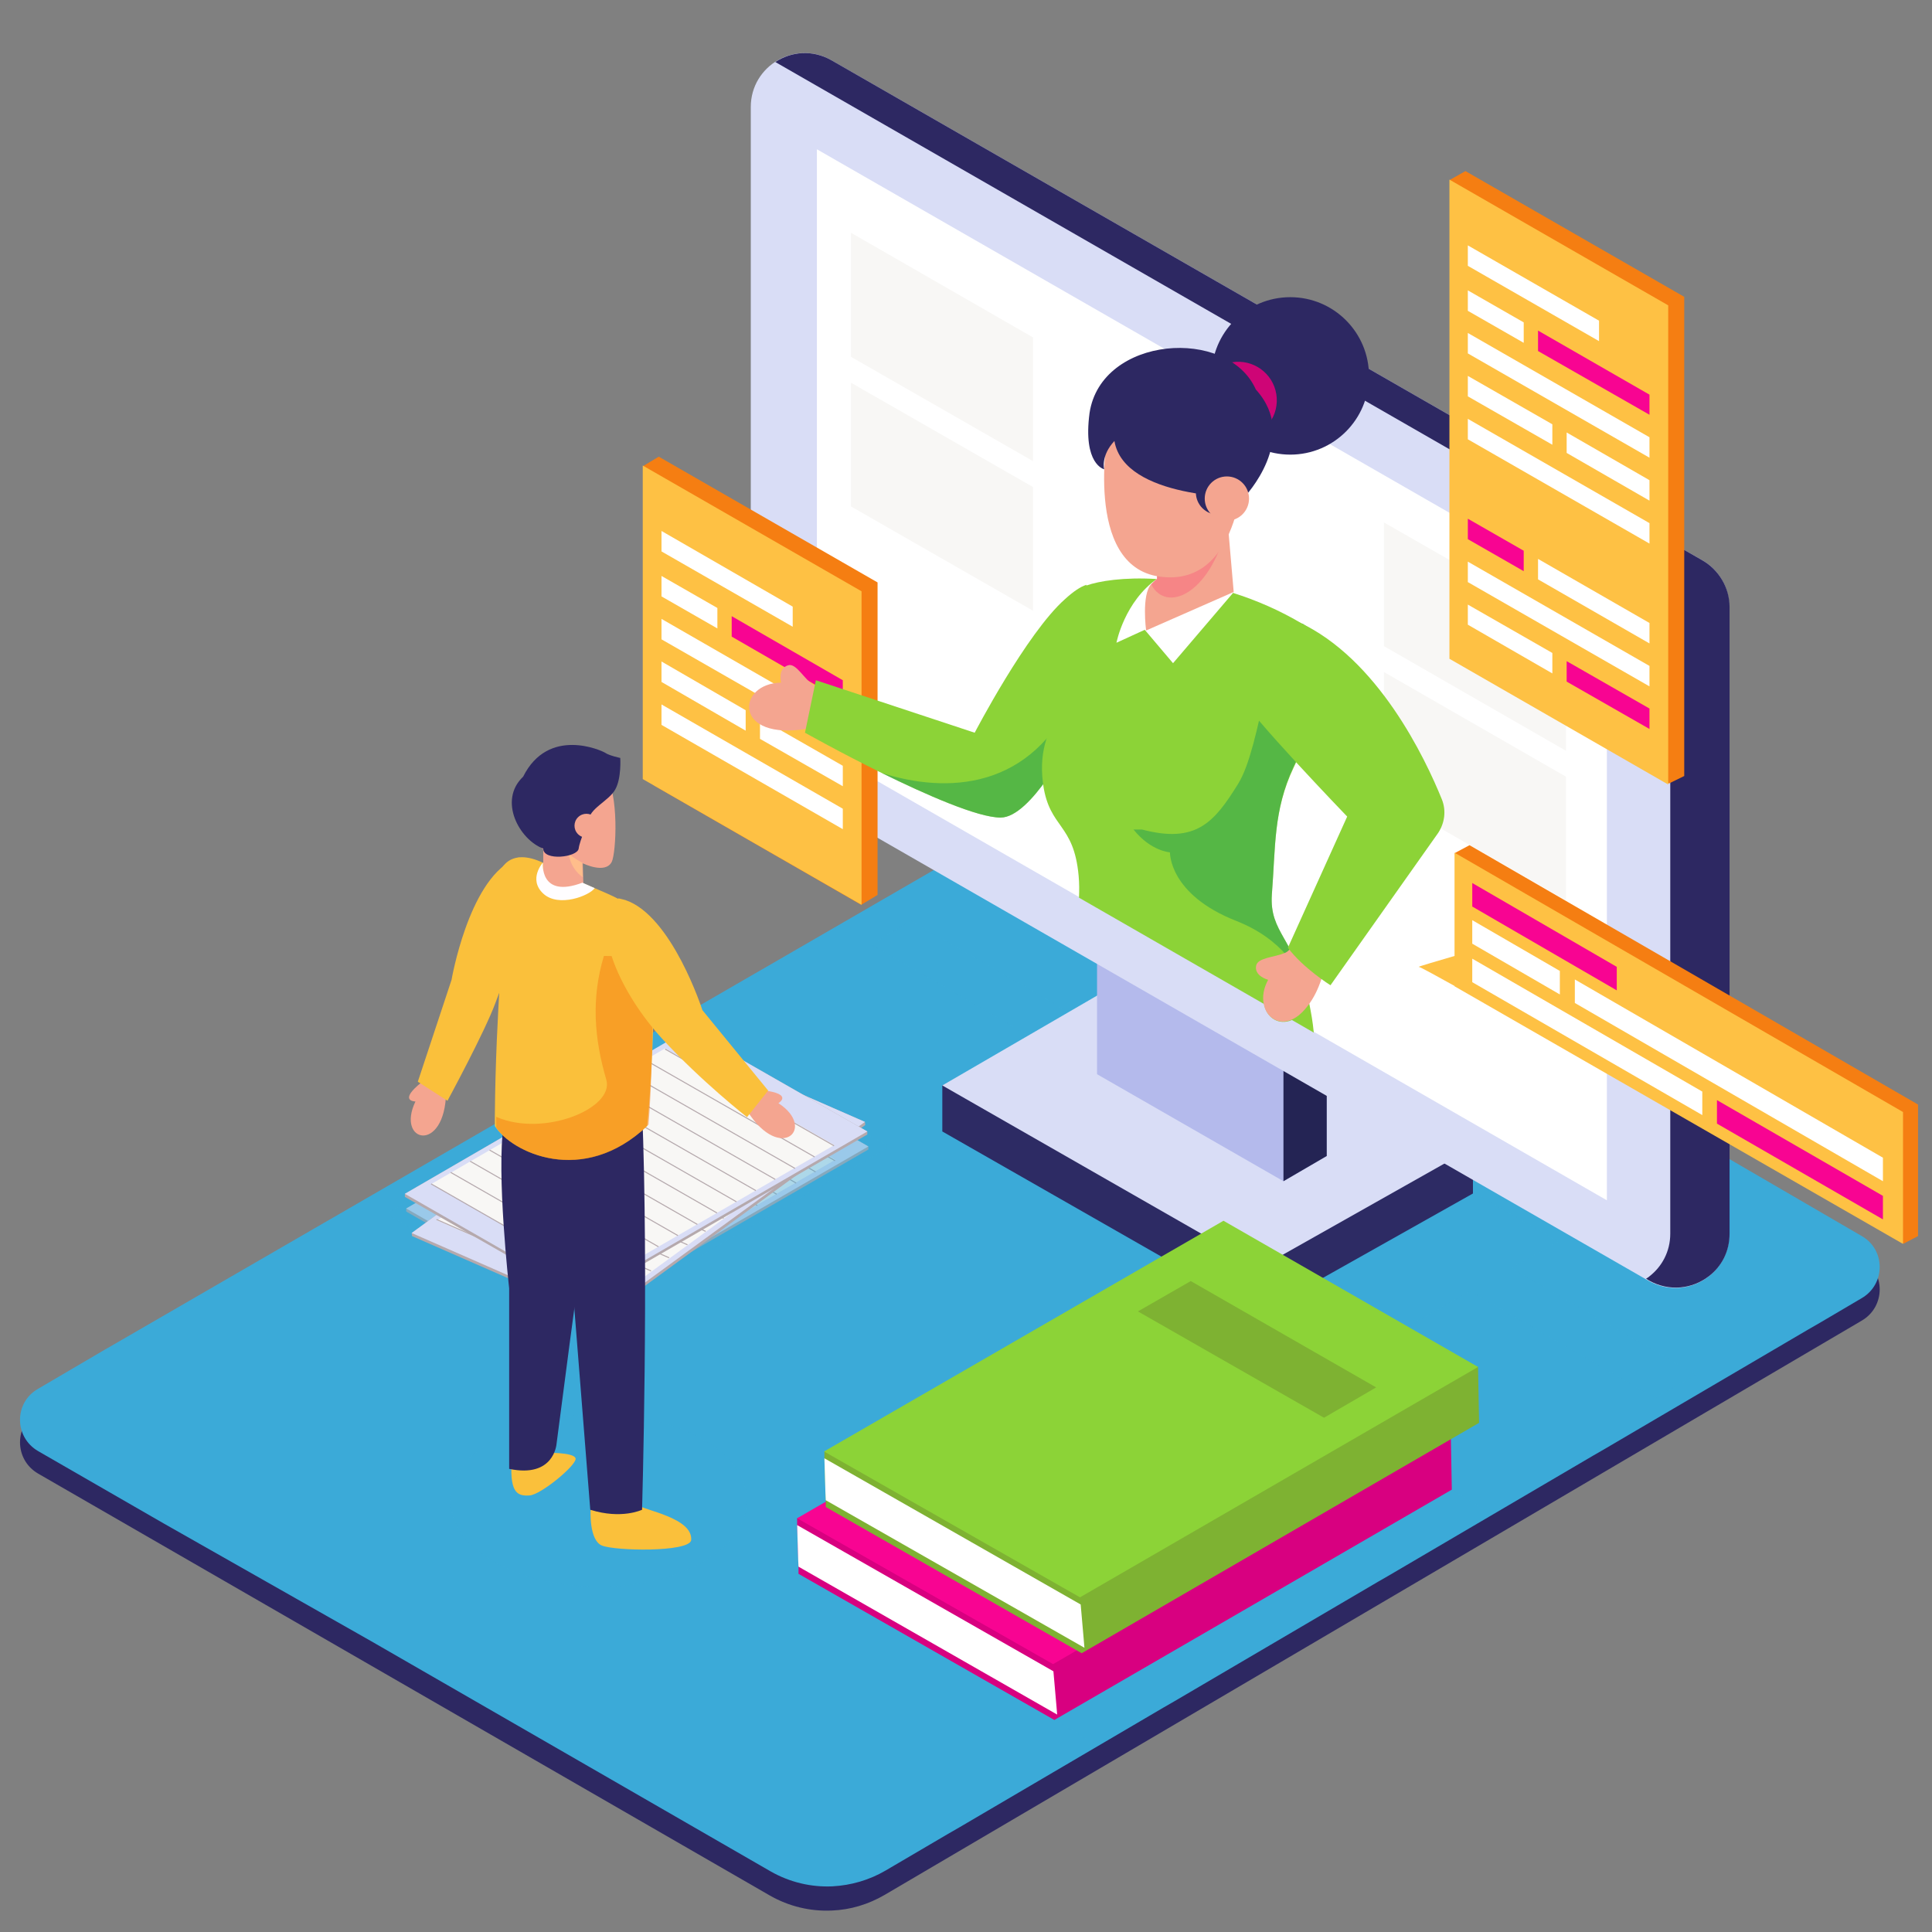 <?xml version="1.0" encoding="utf-8"?>
<!-- Generator: Adobe Illustrator 28.1.0, SVG Export Plug-In . SVG Version: 6.00 Build 0)  -->
<svg version="1.1" id="Layer_2" xmlns="http://www.w3.org/2000/svg" xmlns:xlink="http://www.w3.org/1999/xlink" x="0px" y="0px"
	 viewBox="0 0 566.9 566.9" style="enable-background:new 0 0 566.9 566.9;" xml:space="preserve">
<rect x="0" y="0" width="566.9" height="566.9" fill="#808080" stroke="none"/>
<style type="text/css">
	.st0{fill:#2D2862;}
	.st1{fill:#3BAAD8;}
	.st2{opacity:0.4;}
	.st3{fill:#2D2B64;}
	.st4{fill:#D9DDF6;}
	.st5{fill:#B4BAEC;}
	.st6{fill:#242454;}
	.st7{fill:#FFFFFF;}
	.st8{fill:#F8F7F5;}
	.st9{fill:#F57E12;}
	.st10{fill:#FEC144;}
	.st11{fill:#F80492;}
	.st12{fill:#F4A590;}
	.st13{fill:#8CD337;}
	.st14{opacity:0.56;}
	.st15{fill:#2BA150;}
	.st16{fill:#3186FB;}
	.st17{opacity:0.55;}
	.st18{fill:#F86C7D;}
	.st19{fill:#CE0576;}
	.st20{fill:#D80080;}
	.st21{fill:#7EB232;}
	.st22{fill:#B5A9AD;}
	.st23{fill:#FAC03B;}
	.st24{opacity:0.5;}
	.st25{fill:#FFBD8B;}
	.st26{fill:#FFFDFF;}
</style>
<g>
	<path class="st0" d="M331,244.1l215.3,125.1c7,4.1,7,14.2,0,18.3L259.6,556c-4.8,2.8-10.1,4.4-15.5,4.6c-6.3,0.3-12.6-1.2-18.2-4.4
		L11.2,432.4c-7.1-4.1-7.1-14.3,0-18.3l293.5-169.9C312.8,239.4,322.8,239.4,331,244.1z"/>
	<path class="st1" d="M546.3,380.9l-12.4,7.3l-3.3,1.9l-59.8,35.1l-3.3,1.9l-59.8,35.1l-3.3,1.9l-59.8,35.1l-3.3,1.9l-59.8,35.1
		l-3.3,1.9l-18.4,10.8c-4.8,2.8-10.1,4.3-15.5,4.6c-6.3,0.3-12.6-1.2-18.2-4.4l-50.3-29l-3.3-1.9l-60.4-34.8l-3.3-1.9L48,447
		l-3.3-1.9l-33.5-19.3c-7.1-4.1-7.1-14.3,0-18.3L30.8,396l3.3-1.9l60.3-34.9l3.3-1.9l60.3-34.9l3.3-1.9l60.3-34.9l3.3-1.9l60.3-34.9
		l3.3-1.9l16.1-9.3c8.2-4.7,18.2-4.7,26.4,0l36.7,21.3l3.3,1.9l60.2,35l3.3,1.9l60.2,35l3.3,1.9l48.3,28.1
		C553.3,366.7,553.3,376.8,546.3,380.9z"/>
	<g class="st2">
		<ellipse class="st1" cx="175.7" cy="440.3" rx="43.5" ry="25.3"/>
	</g>
	<g class="st2">
		<polygon class="st1" points="497.6,403.4 443.5,372.1 457.3,364.3 363.6,310.1 350,318 267.4,270.2 255.6,277.1 338.1,324.9 
			301.5,346.1 394.8,399.5 431.4,378.9 485.6,410.2 		"/>
	</g>
	<polygon class="st3" points="338.5,296 432.2,336.7 432.2,350.2 369.8,385.3 276.5,332 276.5,318.5 	"/>
	<polygon class="st4" points="338.5,282.5 432.2,336.7 369.8,371.9 276.5,318.5 	"/>
	<polygon class="st5" points="389.3,302.9 389.3,339.2 389.3,339.2 376.6,346.6 376.6,346.6 376.6,346.6 321.9,315.2 321.9,264.2 	
		"/>
	<polygon class="st6" points="389.3,339.2 376.6,346.6 376.6,295.6 389.3,302.9 	"/>
	<path class="st4" d="M220.3,31.4v183.9c0,5.7,3,10.9,7.9,13.7l255.5,146.8c6,3.4,12.8,2.5,17.6-1.2c3.7-2.8,6.1-7.2,6.1-12.5V178.1
		c0-5.7-3-10.9-7.9-13.7L244,17.7C233.5,11.6,220.3,19.2,220.3,31.4z"/>
	<path class="st0" d="M499.5,164.4L244,17.7c-5.6-3.2-11.8-2.6-16.5,0.5l254.7,146.3c4.9,2.8,7.9,8.1,7.9,13.7V362
		c0,5.3-2.5,9.7-6.1,12.5c-0.3,0.3-0.7,0.5-1,0.7l0.8,0.5c6,3.4,12.8,2.5,17.6-1.2c3.7-2.8,6.1-7.2,6.1-12.5V178.1
		C507.5,172.5,504.4,167.2,499.5,164.4z"/>
	<polygon class="st7" points="471.5,177 471.5,352.2 385.6,302.8 379.1,299.1 370.9,294.4 316.6,263.2 239.7,219 239.7,43.8 
		341.6,102.3 354.8,109.9 355.5,110.3 372.2,119.9 374.1,121 390.2,130.3 	"/>
	<polygon class="st8" points="303.1,135.3 303.1,99 249.7,68.3 249.7,104.7 	"/>
	<polygon class="st8" points="303.1,179.2 303.1,142.9 249.7,112.3 249.7,148.6 	"/>
	<polygon class="st8" points="459.5,220.3 459.5,183.9 406.1,153.3 406.1,189.6 	"/>
	<polygon class="st8" points="459.5,264.2 459.5,227.9 406.1,197.2 406.1,233.5 	"/>
	<g>
		<polygon class="st9" points="494.2,87.1 430,50.2 425.4,52.8 430,190.8 489.7,229.9 494.2,227.7 		"/>
		<polygon class="st10" points="489.5,89.6 425.3,52.7 425.3,193.3 489.5,230.2 		"/>
		<polygon class="st7" points="430.7,97.7 430.7,103.7 484,134.3 484,128.3 		"/>
		<polygon class="st7" points="430.7,122.9 430.7,128.9 484,159.5 484,153.5 		"/>
		<polygon class="st7" points="469.2,94.1 430.7,72 430.7,78 469.2,100.1 		"/>
		<polygon class="st7" points="447.1,94.6 430.7,85.2 430.7,91.2 447.1,100.6 		"/>
		<polygon class="st11" points="451.3,97 451.3,103 484,121.7 484,115.8 		"/>
		<g>
			<polygon class="st7" points="455.5,124.5 430.7,110.3 430.7,116.3 455.5,130.5 			"/>
			<polygon class="st7" points="459.7,126.9 459.7,132.9 484,146.9 484,140.9 			"/>
		</g>
		<polygon class="st7" points="430.7,164.8 430.7,170.8 484,201.4 484,195.4 		"/>
		<polygon class="st11" points="447.1,161.6 430.7,152.2 430.7,158.2 447.1,167.6 		"/>
		<polygon class="st7" points="451.3,164 451.3,170 484,188.8 484,182.8 		"/>
		<g>
			<g>
				<polygon class="st7" points="455.5,191.6 430.7,177.4 430.7,183.3 455.5,197.6 				"/>
			</g>
			<g>
				<polygon class="st11" points="459.7,194 459.7,200 484,213.9 484,207.9 				"/>
			</g>
		</g>
	</g>
	<g>
		<polygon class="st9" points="257.5,262.6 257.5,170.9 193.3,134 188.8,136.7 191.9,230.5 252.7,265.5 		"/>
		<polygon class="st10" points="252.8,265.5 252.8,173.5 188.6,136.6 188.6,228.6 		"/>
		<polygon class="st7" points="194.1,181.6 194.1,187.6 247.3,218.1 247.3,212.2 		"/>
		<polygon class="st7" points="194.1,206.7 194.1,212.7 247.3,243.3 247.3,237.3 		"/>
		<polygon class="st7" points="232.6,178 194.1,155.8 194.1,161.8 232.6,183.9 		"/>
		<polygon class="st7" points="210.5,178.4 194.1,169 194.1,175 210.5,184.4 		"/>
		<polygon class="st11" points="214.7,180.8 214.7,186.8 247.3,205.6 247.3,199.6 		"/>
		<g>
			<polygon class="st7" points="218.8,208.4 194.1,194.1 194.1,200.1 218.8,214.4 			"/>
			<polygon class="st7" points="223,210.8 223,216.8 247.3,230.7 247.3,224.7 			"/>
		</g>
	</g>
	<g>
		<polygon class="st9" points="431.2,287.1 558.6,364.9 562.8,362.7 562.8,324.1 431.2,248 426.9,250.3 		"/>
		<path class="st10" d="M426.8,250.2v30.3c-4.8,1.4-10.9,3.2-10.5,3.2c0.4,0,6,3.1,10.5,5.6v0.1l131.6,75.6v-38.7L426.8,250.2z"/>
		<polygon class="st11" points="474.4,283.7 432,259.1 432,266 474.4,290.6 		"/>
		<g>
			<polygon class="st7" points="462.1,287.4 462.1,294.3 552.5,346.6 552.5,339.7 			"/>
			<polygon class="st7" points="457.7,284.9 432,270 432,276.9 457.7,291.8 			"/>
		</g>
		<g>
			<polygon class="st7" points="499.5,320.3 432,281.3 432,288.2 499.5,327.2 			"/>
			<polygon class="st11" points="503.8,322.8 503.8,329.7 552.5,357.8 552.5,350.9 			"/>
		</g>
	</g>
	<g>
		<path class="st12" d="M229.2,200.3c0,0-1.1-4.2,2.1-5.1c2.4-0.7,4.8,4.4,7.6,5.9c2.7,1.5-1.8,12.7-1.8,12.7
			C214.9,217.6,216.1,200.5,229.2,200.3z"/>
		<path class="st13" d="M318.8,171.6l-3.2,31.5l-0.7,6.6l-0.8,7.5v0c0,0-11.5,22.7-20.5,22.7c-6.7,0-21.9-6.7-34.9-13.1
			c-12.2-6-22.5-11.8-22.5-11.8l3.2-15.4L286,215c0,0,15.2-29.2,26.5-39.2c0,0,0,0,0,0C314.9,173.6,317.1,172.1,318.8,171.6z"/>
		<g class="st14">
			<path class="st15" d="M315.6,203.1l-0.7,6.6l-0.8,7.5v0c0,0-11.5,22.7-20.5,22.7c-6.7,0-21.9-6.7-34.9-13.1
				C277.5,232.8,302.8,232.2,315.6,203.1z"/>
		</g>
		<path class="st13" d="M373.2,262.4c-0.4,5.7,1.3,9,3.6,13c0.4,0.7,0.8,1.4,1.2,2.2c0.2,0.3,0.3,0.6,0.5,0.9
			c0.2,0.4,0.5,0.9,0.7,1.4c0.2,0.5,0.5,1,0.7,1.5c1.1,2.4,2.3,5.3,3.3,9c0.3,1,0.6,2.1,0.8,3.3c0,0,0,0,0,0.1
			c0.1,0.3,0.1,0.5,0.2,0.8c0.5,2.5,1,5.2,1.3,8.4l-6.4-3.7c-3.9,1.7-7.5-0.7-8.2-4.7l-54.3-31.2c0.1-2.1,0.1-4.2-0.1-6.4
			c-1.4-15.5-8.5-13.8-10.4-26.7c0-0.3-0.1-0.5-0.1-0.8c-0.6-4.9-0.1-9,1-12.5c1.9-6.5,5.3-11.1,5.7-15c0.7-6,0-25.7,4.2-29.2
			c0.4-0.3,1-0.6,1.9-1c3.6-1.3,11-2.5,20.6-1.9c0,0,0.1,0,0.1,0c0.4,0,0.9,0.1,1.3,0.1h0c3.4,0.2,7,0.7,10.7,1.4
			c1.9,0.4,3.8,0.8,5.8,1.3l0,0c1.4,0.4,2.9,0.8,4.4,1.2c0.1,0,0.1,0,0.2,0.1c6.6,2.1,13.5,5,20.5,9.2c0.1,0.1,0.3,0.2,0.4,0.3
			c0.3,0.2,0.6,0.4,0.9,0.5c0.4,0.3,0.9,0.5,1.3,0.8c1.7,1.4,3.4,2.9,5.1,4.5v1.8c-1.2,11.2-3.9,19.4-8.6,30
			c-0.4,0.9-0.8,1.7-1.2,2.6c-0.2,0.5-0.5,1-0.7,1.5C373.6,237.8,374.3,248.7,373.2,262.4z"/>
		<path class="st16" d="M384.1,293.6C384.1,293.6,384.1,293.6,384.1,293.6C384.1,293.6,384.1,293.6,384.1,293.6L384.1,293.6z"/>
		<g class="st14">
			<path class="st15" d="M343.3,250.1c0,0-0.4,12.3,19.4,20.1c14,5.5,18.9,15.1,20.6,20.1c-1-3.6-2.1-6.5-3.3-9
				c-1.1-2.3-2.2-4.2-3.2-5.9c-2.3-4.1-4-7.3-3.6-13c1.1-13.7,0.4-24.6,6.3-37.3c0.7-1.4,1.3-2.8,1.9-4.1c4.8-10.6,7.4-18.8,8.6-30
				v-1.8c-1.7-1.6-3.4-3.1-5.1-4.5c-0.7-0.5-1.5-0.9-2.2-1.4c-0.1-0.1-0.3-0.2-0.4-0.3c-0.9-0.1-1.8-0.1-2.5,0.2
				c-7.7,2.5-9.5,35.5-16.5,46.8c-7,11.3-12.3,17.6-28.2,13.4h-2.5C337.7,249.8,343.3,250.1,343.3,250.1z"/>
		</g>
		<path class="st12" d="M387.9,286.9c-0.1,0.2-0.1,0.3-0.2,0.5c-1,3-2.2,5.3-3.5,7.1c-1.7,2.4-3.4,3.9-5.2,4.7
			c-3.9,1.7-7.5-0.7-8.2-4.7c-0.4-2-0.1-4.4,1.3-7c0,0-4.2-1.1-3.5-4.2c0.5-2.3,5.3-2.4,8.2-3.6c0.6-0.2,1-0.5,1.4-0.9
			c0.1-0.1,0.2-0.2,0.2-0.2c0.3-0.3,0.5-0.7,0.6-1.2L387.9,286.9z"/>
		<path class="st13" d="M423.1,234.6c-4.9-12.1-18.8-41.4-42.1-52.1l-4.7-0.9c-11.4,4.4-12.8,22-12.8,22c2.6,5.7,31.8,36,31.8,36
			l-17.4,38.5c4.5,6,12.5,11,12.5,11l31.6-44.7C423.9,241.5,424.4,237.9,423.1,234.6z"/>
		<path class="st7" d="M362.3,173.4l-18.1,21.2l-8.3-9.8l-8.3,3.8c0,0,2.3-12.1,12.1-18.9L362.3,173.4z"/>
		<circle class="st0" cx="378.6" cy="110.3" r="23.1"/>
		<path class="st12" d="M336.3,185l25.7-11.3l-1.8-20.8l-1.3,0.5l-19.4,7.6v8.8c0,0-0.7,0.6-1.7,1.6
			C334.9,174.5,336.3,185,336.3,185z"/>
		<g class="st17">
			<path class="st18" d="M337.8,171.5c4.4,8.4,17.1,3.1,22.1-16.7l-1-1.2l-19.4,7.6v8.8C339.4,169.9,338.7,170.5,337.8,171.5z"/>
		</g>
		
			<ellipse transform="matrix(0.987 -0.16 0.16 0.987 -14.11 59.725)" class="st19" cx="363.4" cy="117.4" rx="11.3" ry="11.3"/>
		<path class="st12" d="M341.7,119.8l-9.6-2.1l-6.9,8.2c0,0-7.6,40.2,15.1,43.3c24.7,3.4,24.7-34.4,24.7-34.4L341.7,119.8z"/>
		<path class="st0" d="M319.7,121.2c3.4-22.7,40.6-25.4,48.8-6.9c13.1,14.4-3.4,31.6-3.4,31.6s-35.2,0.6-38.1-16.5
			c-4.1,4.4-3,8.3-3,8.3S317.7,136.3,319.7,121.2z"/>
		<circle class="st0" cx="357.4" cy="144.5" r="6.5"/>
		<circle class="st12" cx="360" cy="146.3" r="6.5"/>
	</g>
	<g>
		<polygon class="st20" points="351.5,394.2 425.7,420.7 426,437.1 309.4,504.7 234.3,461.8 234.3,459.7 233.9,447.5 233.9,445.5 		
			"/>
		<polygon class="st11" points="351,377.8 425.7,420.7 309,488.3 233.9,445.5 		"/>
		<polygon class="st7" points="380.5,435.6 326,404.4 341.4,395.5 395.8,426.7 		"/>
		<polygon class="st7" points="310.2,503.1 310,500.7 309.1,490.4 233.9,447.5 234.2,457.5 234.3,459.7 		"/>
	</g>
	<g>
		<polygon class="st21" points="359.5,374.6 433.7,401.1 434,417.5 317.4,485.1 242.3,442.2 242.3,440.2 241.9,427.9 241.9,425.9 		
			"/>
		<polygon class="st13" points="359,358.2 433.7,401.1 316.9,468.7 241.8,425.9 		"/>
		<polygon class="st21" points="388.5,416 333.9,384.8 349.4,375.9 403.8,407.1 		"/>
		<polygon class="st7" points="318.2,483.5 318,481.1 317.1,470.8 241.9,427.9 242.2,437.9 242.3,440.2 		"/>
	</g>
	<g>
		<g>
			<g>
				<polygon class="st22" points="119.2,354.6 119.2,355.5 171.4,385.5 254.8,337.3 254.8,336.4 212.4,312.1 202.4,307.2 
					186.5,315.6 				"/>
			</g>
			<g>
				<polygon class="st4" points="119.2,354.6 171.4,384.6 254.8,336.4 212.4,312.1 202.4,306.4 186.5,315.6 				"/>
			</g>
			<polygon class="st8" points="127,351.7 195.6,312 245.1,340.3 176.5,380 			"/>
			<g>
				
					<rect x="220" y="297.7" transform="matrix(0.497 -0.868 0.868 0.497 -172.362 355.342)" class="st22" width="0.3" height="57.1"/>
				
					<rect x="214.3" y="301" transform="matrix(0.497 -0.868 0.868 0.497 -178.097 352.034)" class="st22" width="0.3" height="57.1"/>
				
					<rect x="208.6" y="304.3" transform="matrix(0.497 -0.868 0.868 0.497 -183.831 348.725)" class="st22" width="0.3" height="57.1"/>
				
					<rect x="202.9" y="307.6" transform="matrix(0.497 -0.868 0.868 0.497 -189.566 345.415)" class="st22" width="0.3" height="57.1"/>
				
					<rect x="197.2" y="310.9" transform="matrix(0.497 -0.868 0.868 0.497 -195.301 342.106)" class="st22" width="0.3" height="57.1"/>
				
					<rect x="191.4" y="314.2" transform="matrix(0.497 -0.868 0.868 0.497 -201.036 338.798)" class="st22" width="0.3" height="57.1"/>
				
					<rect x="185.7" y="317.5" transform="matrix(0.497 -0.868 0.868 0.497 -206.77 335.488)" class="st22" width="0.3" height="57.1"/>
				
					<rect x="180" y="320.8" transform="matrix(0.497 -0.868 0.868 0.497 -212.505 332.179)" class="st22" width="0.3" height="57.1"/>
				
					<rect x="174.3" y="324.1" transform="matrix(0.497 -0.868 0.868 0.497 -218.24 328.87)" class="st22" width="0.3" height="57.1"/>
				
					<rect x="168.6" y="327.3" transform="matrix(0.497 -0.868 0.868 0.497 -223.975 325.56)" class="st22" width="0.3" height="57.1"/>
				
					<rect x="162.8" y="330.6" transform="matrix(0.497 -0.868 0.868 0.497 -229.709 322.252)" class="st22" width="0.3" height="57.1"/>
				
					<rect x="157.1" y="333.9" transform="matrix(0.497 -0.868 0.868 0.497 -235.444 318.942)" class="st22" width="0.3" height="57.1"/>
				
					<rect x="151.4" y="337.2" transform="matrix(0.497 -0.868 0.868 0.497 -241.179 315.633)" class="st22" width="0.3" height="57.1"/>
			</g>
		</g>
		<g class="st2">
			<polygon class="st1" points="214.3,309.8 203.6,303.7 186.5,313.6 114,355.7 114,356.6 170.2,388.9 260.1,337 260.1,336 			"/>
		</g>
		<g>
			<g>
				<polygon class="st22" points="120.8,361.8 120.9,362.7 176.1,386.9 253.9,330.1 253.8,329.2 209,309.6 198.5,305.8 183.7,315.8 
									"/>
			</g>
			<g>
				<polygon class="st4" points="120.8,361.8 176,386 253.8,329.2 209,309.6 198.4,304.9 183.7,315.8 				"/>
			</g>
			<polygon class="st8" points="128.3,358.1 192.3,311.2 244.5,334.1 180.5,380.9 			"/>
			<g>
				
					<rect x="218.1" y="294.3" transform="matrix(0.401 -0.916 0.916 0.401 -165.042 393.199)" class="st22" width="0.3" height="57.1"/>
				
					<rect x="212.8" y="298.2" transform="matrix(0.401 -0.916 0.916 0.401 -171.792 390.634)" class="st22" width="0.3" height="57.1"/>
				
					<rect x="207.4" y="302.1" transform="matrix(0.401 -0.916 0.916 0.401 -178.542 388.069)" class="st22" width="0.3" height="57.1"/>
				
					<rect x="202.1" y="305.9" transform="matrix(0.401 -0.916 0.916 0.401 -185.291 385.503)" class="st22" width="0.3" height="57.1"/>
				
					<rect x="196.8" y="309.8" transform="matrix(0.401 -0.916 0.916 0.401 -192.041 382.937)" class="st22" width="0.3" height="57.1"/>
				
					<rect x="191.4" y="313.7" transform="matrix(0.401 -0.916 0.916 0.401 -198.791 380.372)" class="st22" width="0.3" height="57.1"/>
				
					<rect x="186.1" y="317.6" transform="matrix(0.401 -0.916 0.916 0.401 -205.54 377.806)" class="st22" width="0.3" height="57.1"/>
				
					<rect x="180.8" y="321.5" transform="matrix(0.401 -0.916 0.916 0.401 -212.29 375.241)" class="st22" width="0.3" height="57.1"/>
				
					<rect x="175.4" y="325.4" transform="matrix(0.401 -0.916 0.916 0.401 -219.039 372.676)" class="st22" width="0.3" height="57.1"/>
				
					<rect x="170.1" y="329.2" transform="matrix(0.401 -0.916 0.916 0.401 -225.789 370.11)" class="st22" width="0.3" height="57.1"/>
				
					<rect x="164.8" y="333.1" transform="matrix(0.401 -0.916 0.916 0.401 -232.539 367.545)" class="st22" width="0.3" height="57.1"/>
				
					<rect x="159.4" y="337" transform="matrix(0.401 -0.916 0.916 0.401 -239.288 364.98)" class="st22" width="0.3" height="57.1"/>
				
					<rect x="154.1" y="340.9" transform="matrix(0.401 -0.916 0.916 0.401 -246.038 362.414)" class="st22" width="0.3" height="57.1"/>
			</g>
		</g>
		<g>
			<g>
				<polygon class="st22" points="118.8,350.3 118.8,351.2 171.1,381.1 254.5,332.9 254.5,332 212,307.7 202,302.9 186.2,311.2 				
					"/>
			</g>
			<g>
				<polygon class="st4" points="118.8,350.3 171.1,380.3 254.5,332 212,307.7 202,302 186.2,311.2 				"/>
			</g>
			<polygon class="st8" points="126.6,347.4 195.2,307.6 244.8,336 176.1,375.7 			"/>
			<g>
				
					<rect x="219.7" y="293.4" transform="matrix(0.497 -0.868 0.868 0.497 -168.764 352.835)" class="st22" width="0.3" height="57.1"/>
				
					<rect x="214" y="296.7" transform="matrix(0.497 -0.868 0.868 0.497 -174.499 349.526)" class="st22" width="0.3" height="57.1"/>
				
					<rect x="208.2" y="300" transform="matrix(0.497 -0.868 0.868 0.497 -180.234 346.217)" class="st22" width="0.3" height="57.1"/>
				
					<rect x="202.5" y="303.2" transform="matrix(0.497 -0.868 0.868 0.497 -185.969 342.908)" class="st22" width="0.3" height="57.1"/>
				
					<rect x="196.8" y="306.5" transform="matrix(0.497 -0.868 0.868 0.497 -191.703 339.599)" class="st22" width="0.3" height="57.1"/>
				
					<rect x="191.1" y="309.8" transform="matrix(0.497 -0.868 0.868 0.497 -197.438 336.29)" class="st22" width="0.3" height="57.1"/>
				
					<rect x="185.4" y="313.1" transform="matrix(0.497 -0.868 0.868 0.497 -203.173 332.98)" class="st22" width="0.3" height="57.1"/>
				
					<rect x="179.6" y="316.4" transform="matrix(0.497 -0.868 0.868 0.497 -208.908 329.672)" class="st22" width="0.3" height="57.1"/>
				
					<rect x="173.9" y="319.7" transform="matrix(0.497 -0.868 0.868 0.497 -214.642 326.363)" class="st22" width="0.3" height="57.1"/>
				
					<rect x="168.2" y="323" transform="matrix(0.497 -0.868 0.868 0.497 -220.377 323.053)" class="st22" width="0.3" height="57.1"/>
				
					<rect x="162.5" y="326.3" transform="matrix(0.497 -0.868 0.868 0.497 -226.112 319.745)" class="st22" width="0.3" height="57.1"/>
				
					<rect x="156.8" y="329.6" transform="matrix(0.497 -0.868 0.868 0.497 -231.847 316.436)" class="st22" width="0.3" height="57.1"/>
				
					<rect x="151" y="332.9" transform="matrix(0.497 -0.868 0.868 0.497 -237.581 313.126)" class="st22" width="0.3" height="57.1"/>
			</g>
		</g>
	</g>
	<g>
		<g>
			<path class="st12" d="M121.9,323.2c-5.8,12.1,8.6,15.4,9-2.6l-7.1-3.1C116.6,323.2,121.9,323.2,121.9,323.2z"/>
			<path class="st12" d="M228.4,323.7c0,0,4.6-2.7-4.6-3.8l-4.4,6.3C229.1,341.3,239.7,331,228.4,323.7z"/>
		</g>
		<path class="st23" d="M132.5,287.5c0,0,4.9-28.6,17.9-35.1l1.9-0.8c10.1,6.5-1,26.4-6.9,42.6c-3.1,8.5-14.1,28.8-14.1,28.8
			l-8.7-5.6L132.5,287.5z"/>
		<path class="st23" d="M187.2,441.6c1.3,1.5,16.3,3.7,15.6,10.4c-0.9,3.5-22.3,3.1-26.2,1.5c-3.8-1.6-3.3-10.4-3.3-10.4
			L187.2,441.6z"/>
		<path class="st23" d="M150.1,429.1c-0.5,9.3,2,9.9,5.3,9.7c3.3-0.2,13.7-8.8,13.5-10.8c-0.3-2-9.4-1.7-9.4-1.7L150.1,429.1z"/>
		<path class="st0" d="M171.4,363.6c-0.5,1.3-8.1,60.1-8.1,60.1s-0.7,10.1-13.9,7.3V378c0,0-3.8-33.7-1.6-48c2.2-14.3,20,3.3,20,3.3
			L171.4,363.6z"/>
		<path class="st0" d="M188.4,325.3l-31.1,6c2.6,10.1,8.8,22,8.8,22l7.1,89.7c9.2,2.9,15.2,0,15.2,0S190.4,374.2,188.4,325.3z"/>
		<path class="st23" d="M189.9,330.4c-19,17.9-39.9,7.7-44.7,0c0-1,0-2.1,0-3.1c0.3-32.4,3-52.7,1.7-55.8c-0.5-1.4-1-2.8-1.3-4.2
			c-0.4-2-0.5-4-0.3-6c0.8-9.6,6.8-12.7,16.7-6.7c12.1,7.3,26,8.8,28.6,18.7c0.5,1.8,0.8,4.6,1,8.1
			C192.4,296.3,190.8,322.7,189.9,330.4z"/>
		<g class="st24">
			<path class="st9" d="M190.3,330c-18.7,18.3-39.8,8.4-44.7,0.8c0-1,0-2.1,0-3.1c13.7,6.1,34.8-2.4,32.3-10.9
				c-3.5-12-4.5-23.7-0.7-36.3l13.9,0.3C192.1,295.8,191,322.3,190.3,330z"/>
		</g>
		<path class="st23" d="M206.1,296.4c0,0-8.9-27.7-22.6-32.3l-2-0.5c-9.1,7.8,1.1,28.5,12.8,41.2s24.9,23,24.9,23l6.2-7.8
			L206.1,296.4z"/>
		<path class="st12" d="M171.2,260.6c0,0-11.8,5.6-11.8-3.3v-8.1c0,0-7-5.2-5.9-14.8c1.1-9.6,16.7-16.7,24.1-7.4
			c4.1,5.9,3.2,23.3,1.9,25.9c-1.9,3.7-8.5,0.4-8.5,0.4L171.2,260.6z"/>
		<path class="st25" d="M170.8,253.2l0.2,4.2c-3.8-2.7-4.1-6.8-4.1-6.8s1.9,1.5,4.6,2.9C171.1,253.3,170.8,253.2,170.8,253.2z"/>
		<path class="st0" d="M172.7,241c0-3.7,5.9-5.9,7.8-9.3c1.9-3.3,1.5-9.3,1.5-9.3s-3.3-0.7-4.4-1.5c-1.1-0.7-16.7-7.8-24.1,7
			c-7.4,7-1.1,18.5,5.9,21.1c0,3.7,10,2.6,10.4,0C170.1,246.5,172.7,241,172.7,241z"/>
		
			<ellipse transform="matrix(0.707 -0.707 0.707 0.707 -120.907 192.652)" class="st12" cx="172.1" cy="242.3" rx="3.5" ry="3.5"/>
		<path class="st26" d="M170.9,259c-12.7,4.8-11.6-5.9-11.6-5.9s-4.4,4.9,0.1,9.1c4.5,4.2,13.6,0.6,15.1-1.6L170.9,259z"/>
	</g>
	<g class="st2">
		<polygon class="st1" points="426.1,437.2 309.3,504.7 321.3,511.6 437.4,444.1 		"/>
	</g>
</g>
</svg>
